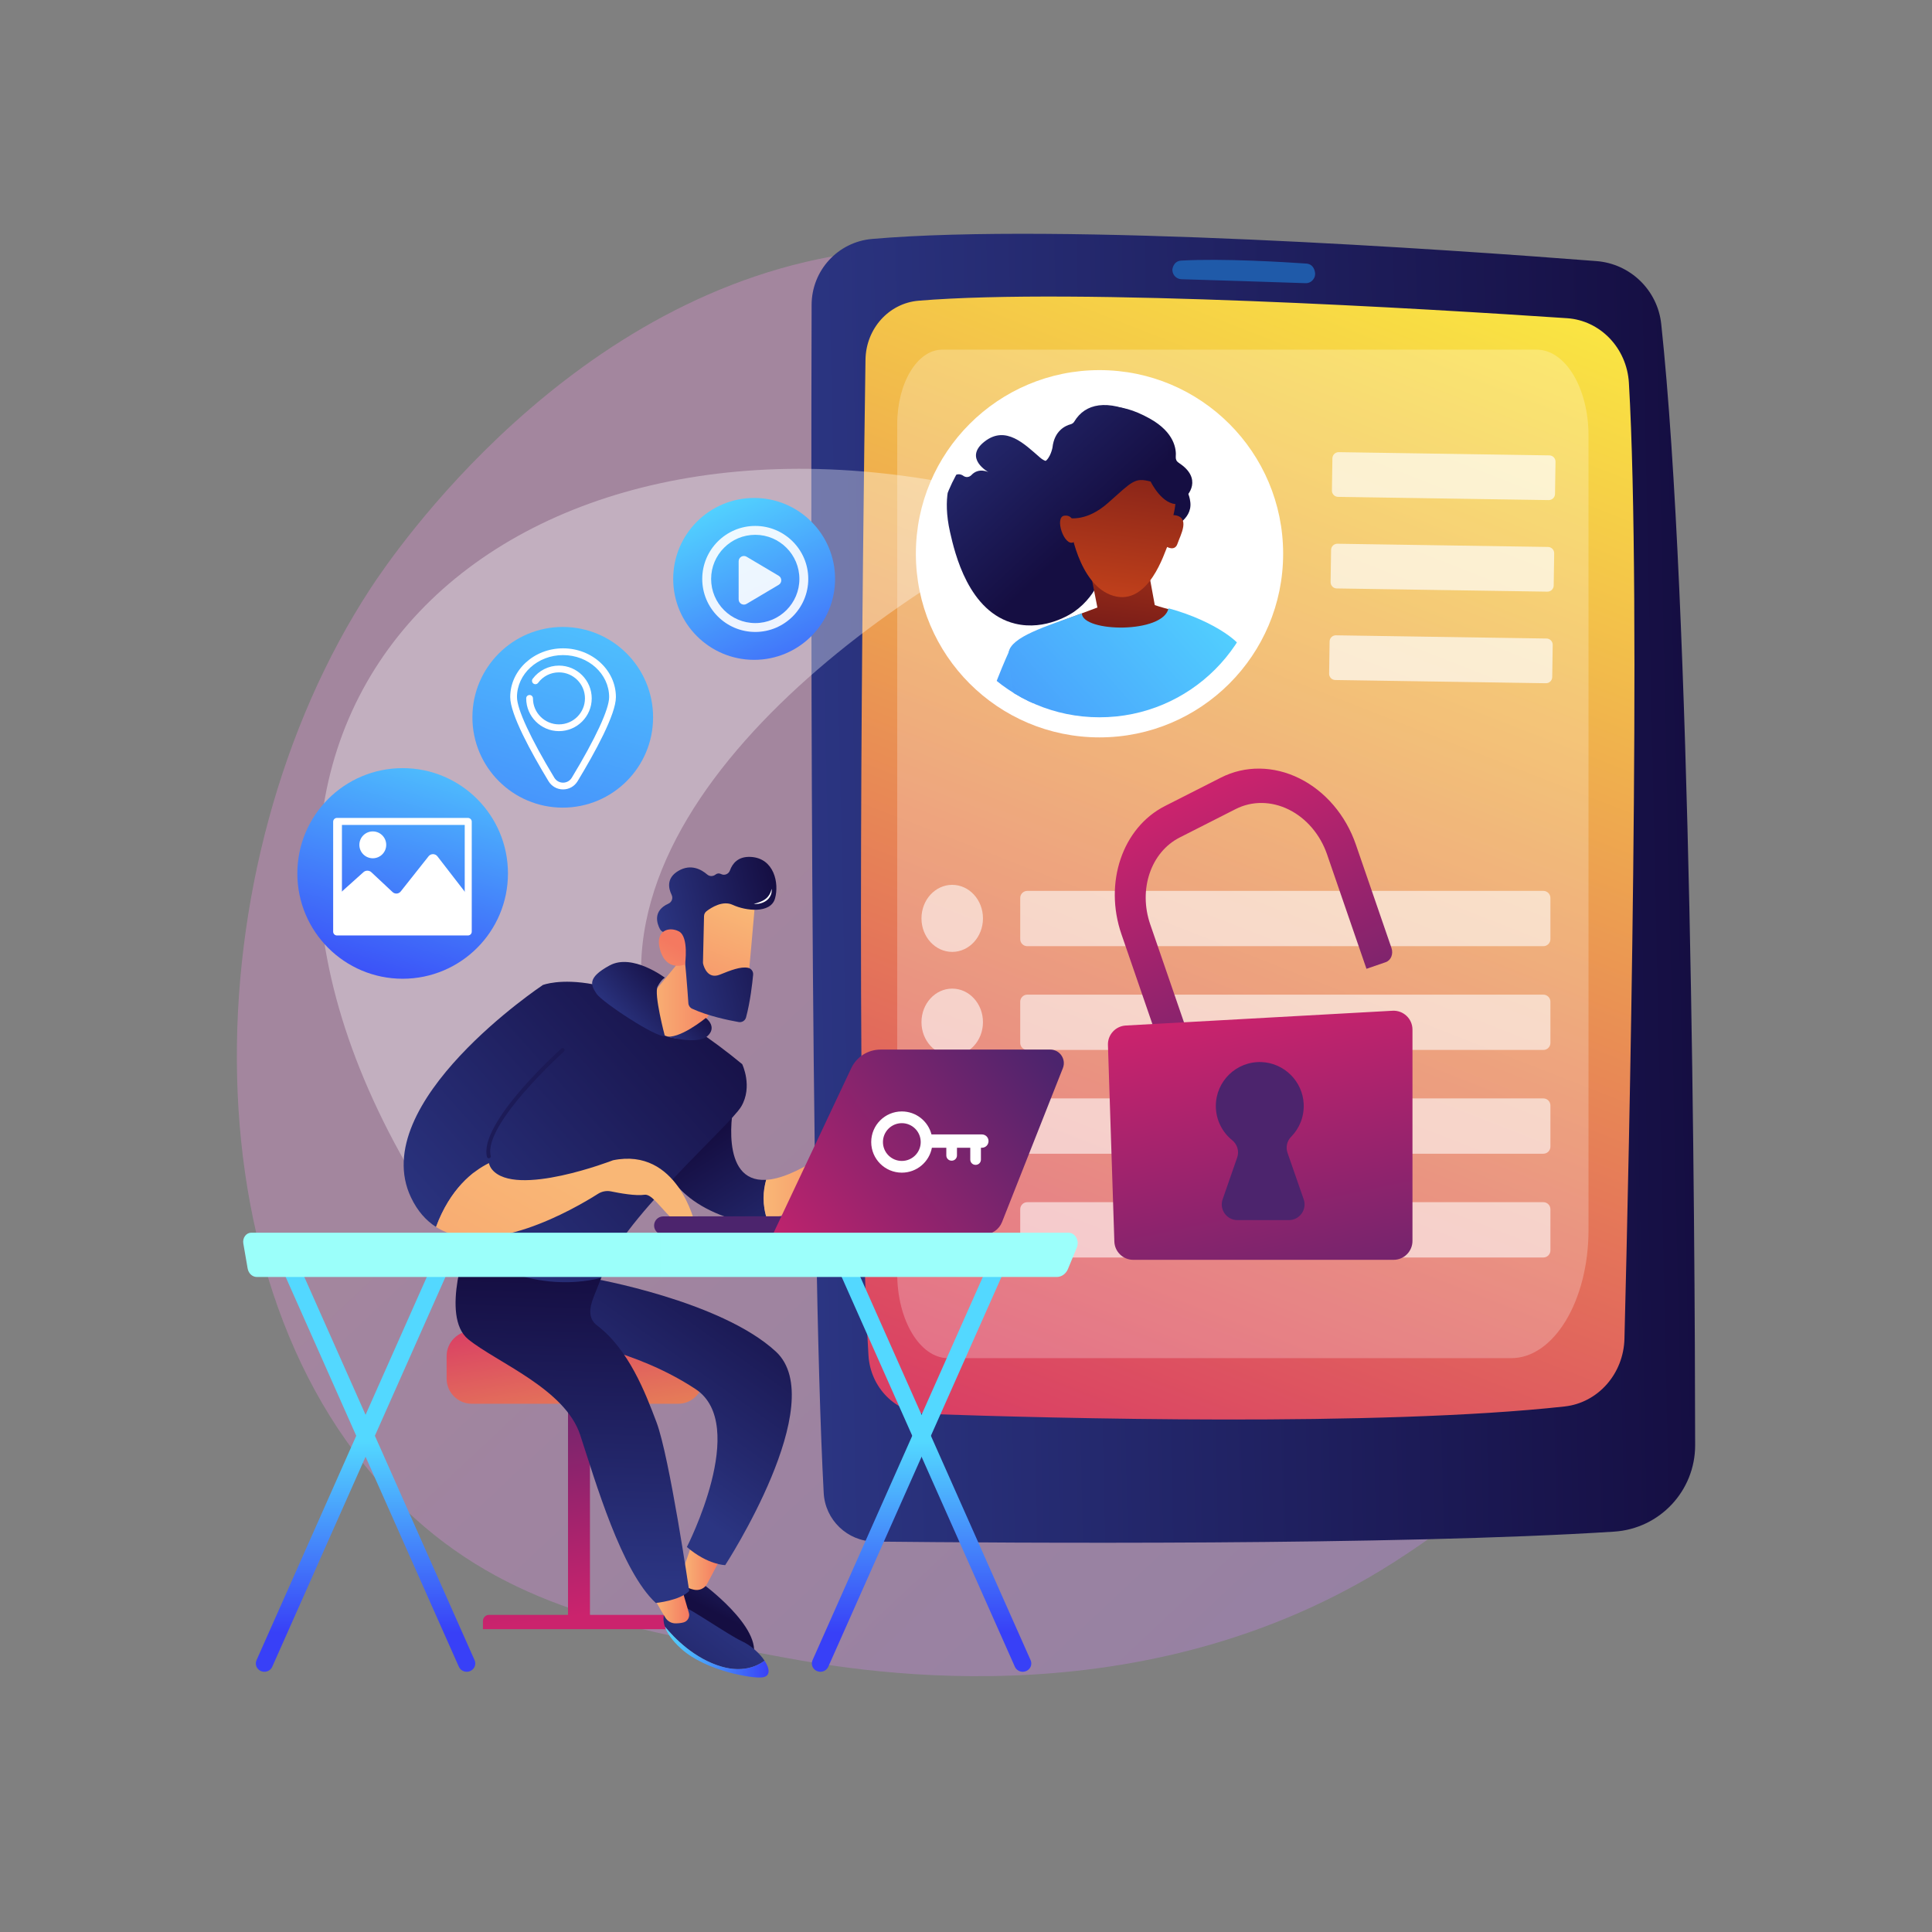 <?xml version="1.0" encoding="utf-8"?>
<!-- Generator: Adobe Illustrator 27.5.0, SVG Export Plug-In . SVG Version: 6.00 Build 0)  -->
<svg version="1.1" xmlns="http://www.w3.org/2000/svg" xmlns:xlink="http://www.w3.org/1999/xlink" x="0px" y="0px"
	 viewBox="0 0 3710 3710" style="enable-background:new 0 0 3710 3710;" xml:space="preserve">
<rect x="0" y="0" width="3710" height="3710" fill="#808080" stroke="none"/>
<g id="Illustration">
	<g>
		<linearGradient id="SVGID_1_" gradientUnits="userSpaceOnUse" x1="3469.696" y1="3666.411" x2="1521.939" y2="1592.993">
			<stop  offset="0" style="stop-color:#B37CFF"/>
			<stop  offset="1" style="stop-color:#F895E7"/>
		</linearGradient>
		<path style="opacity:0.3;fill:url(#SVGID_1_);" d="M2884.884,2834.564c-71.903,74.115-136.24,117.683-185.498,150.573
			c-480.406,320.771-1029.563,228.318-1199.348,196.717c-273.928-50.984-505.162-86.951-703.832-266.441
			c-451.44-407.858-429.483-1258.68-84.528-1785.728c40.901-62.493,385.334-573.049,935.68-644.991
			c13.461-1.759,23.504-2.762,32.301-3.693c85.137-9.014,612.715-56.589,1042.902,303.822
			c61.58,51.591,160.678,144.648,252.575,286.575C3311.151,1590.348,3312.216,2394.087,2884.884,2834.564z"/>
		<g>
			<g>
				<g>
					
						<linearGradient id="SVGID_00000079456474541764037280000013697584717915210400_" gradientUnits="userSpaceOnUse" x1="1485.569" y1="1779.826" x2="3176.202" y2="1779.826" gradientTransform="matrix(1 -0.022 0.022 1 28.223 -27.654)">
						<stop  offset="0" style="stop-color:#2B3582"/>
						<stop  offset="1" style="stop-color:#150E42"/>
					</linearGradient>
					<path style="fill:url(#SVGID_00000079456474541764037280000013697584717915210400_);" d="M1674.525,458.849
						c-65.55,5.701-115.807,60.598-115.993,126.395c-1.141,402.377-3.024,1790.282,23.203,2281.522
						c2.778,52.043,45.445,92.926,97.558,93.487c257.756,2.775,999.182,7.873,1420.093-19.05
						c87.669-5.608,155.89-78.218,155.784-166.066c-0.511-422.309-7.259-1609.986-65.108-2152.86
						c-6.931-65.045-59.218-115.815-124.433-120.897C2784.506,479.478,2037.982,427.24,1674.525,458.849z"/>
					
						<linearGradient id="SVGID_00000025424227850096668250000018375505988177208998_" gradientUnits="userSpaceOnUse" x1="2906.698" y1="315.089" x2="1929.809" y2="2807.843">
						<stop  offset="0" style="stop-color:#FDF53F"/>
						<stop  offset="1" style="stop-color:#D93C65"/>
					</linearGradient>
					<path style="fill:url(#SVGID_00000025424227850096668250000018375505988177208998_);" d="M1661.998,690.695
						c-5.062,344.198-19.474,1489.201,5.685,1911.801c3.677,61.769,51.658,110.535,110.903,112.599
						c243.929,8.501,869.446,24.951,1225.876-14.268c64.181-7.062,113.234-62.693,114.944-130.055
						c8.916-351.253,32.999-1417.691,8.547-1835.565c-3.901-66.663-54.831-119.855-118.673-124.156
						c-264.118-17.797-942.34-58.839-1245.436-33.598C1706.946,582.19,1662.874,631.106,1661.998,690.695z"/>
					<path style="fill:#1F5AA9;" d="M2251.36,518.695c0.209,9.509,7.792,17.189,17.299,17.478
						c46.936,1.426,179.157,5.474,238.255,7.603c11.652,0.42,20.556-10.242,18.098-21.639c-0.202-0.359-1.716-14.973-16.641-16.01
						c-39.977-2.78-160.585-10.274-240.286-5.676C2251.719,501.395,2250.829,520.007,2251.36,518.695z"/>
				</g>
			</g>
			<path style="opacity:0.24;fill:#FFFFFF;" d="M2901.894,2608.083H1820.727c-54.021,0-97.813-72.657-97.813-162.284V814.592
				c0-79.058,38.628-143.147,86.279-143.147h1141.839c54.885,0,99.378,73.82,99.378,164.881v1525.351
				C3050.41,2497.764,2983.917,2608.083,2901.894,2608.083z"/>
			<g style="opacity:0.67;">
				<path style="fill:#FFFFFF;" d="M2973.933,960.31l-404.484-6.175c-6.582-0.101-11.885-5.568-11.785-12.15l0.945-61.914
					c0.1-6.582,5.568-11.885,12.15-11.785l404.484,6.175c6.582,0.101,11.885,5.568,11.785,12.15l-0.945,61.914
					C2985.982,955.108,2980.515,960.411,2973.933,960.31z"/>
				<path style="fill:#FFFFFF;" d="M2971.404,1136.156l-404.484-6.175c-6.582-0.1-11.885-5.568-11.785-12.15l0.945-61.914
					c0.101-6.582,5.568-11.885,12.15-11.785l404.484,6.175c6.582,0.1,11.885,5.568,11.785,12.15l-0.945,61.914
					C2983.453,1130.953,2977.986,1136.256,2971.404,1136.156z"/>
				<path style="fill:#FFFFFF;" d="M2968.564,1312.001l-404.484-6.175c-6.582-0.101-11.885-5.568-11.785-12.15l0.945-61.914
					c0.101-6.582,5.568-11.885,12.15-11.785l404.484,6.175c6.582,0.1,11.885,5.568,11.785,12.15l-0.945,61.914
					C2980.613,1306.799,2975.146,1312.102,2968.564,1312.001z"/>
			</g>
			<g style="opacity:0.58;">
				<g>
					<path style="fill:#FFFFFF;" d="M2963.724,1816.953h-991.067c-7.438,0-13.525-6.086-13.525-13.525v-79.138
						c0-7.439,6.086-13.525,13.525-13.525h991.067c7.438,0,13.524,6.086,13.524,13.525v79.138
						C2977.249,1810.867,2971.163,1816.953,2963.724,1816.953z"/>
					<ellipse style="fill:#FFFFFF;" cx="1828.538" cy="1763.536" rx="59.043" ry="64.376"/>
				</g>
				<g>
					<path style="fill:#FFFFFF;" d="M2963.724,2016.212h-991.067c-7.438,0-13.525-6.086-13.525-13.524v-79.138
						c0-7.439,6.086-13.525,13.525-13.525h991.067c7.438,0,13.524,6.086,13.524,13.525v79.138
						C2977.249,2010.126,2971.163,2016.212,2963.724,2016.212z"/>
					<ellipse style="fill:#FFFFFF;" cx="1828.538" cy="1962.795" rx="59.043" ry="64.376"/>
				</g>
				<g>
					<path style="fill:#FFFFFF;" d="M2963.724,2215.47h-991.067c-7.438,0-13.525-6.086-13.525-13.525v-79.138
						c0-7.438,6.086-13.524,13.525-13.524h991.067c7.438,0,13.524,6.086,13.524,13.524v79.138
						C2977.249,2209.385,2971.163,2215.47,2963.724,2215.47z"/>
					<ellipse style="fill:#FFFFFF;" cx="1828.538" cy="2162.054" rx="59.043" ry="64.376"/>
				</g>
				<g>
					<path style="fill:#FFFFFF;" d="M2963.724,2414.729h-991.067c-7.438,0-13.525-6.086-13.525-13.524v-79.138
						c0-7.438,6.086-13.525,13.525-13.525h991.067c7.438,0,13.524,6.086,13.524,13.525v79.138
						C2977.249,2408.643,2971.163,2414.729,2963.724,2414.729z"/>
					<ellipse style="fill:#FFFFFF;" cx="1828.538" cy="2361.313" rx="59.043" ry="64.376"/>
				</g>
			</g>
		</g>
		<g>
			
				<linearGradient id="SVGID_00000142874231218511252520000017738796731988209296_" gradientUnits="userSpaceOnUse" x1="2615.753" y1="1814.667" x2="2678.759" y2="2478.329" gradientTransform="matrix(0.946 -0.326 0.372 1.082 -862.817 413.52)">
				<stop  offset="0" style="stop-color:#CB236D"/>
				<stop  offset="1" style="stop-color:#4C246D"/>
			</linearGradient>
			<path style="fill:url(#SVGID_00000142874231218511252520000017738796731988209296_);" d="M2295.519,2026.885l-55.246,19.027
				l-86.739-251.844c-34.068-98.916,1.874-204.803,83.604-246.302l107.549-54.606c46.289-23.503,101.208-22.921,150.667,1.602
				c49.458,24.524,88.891,70.722,108.188,126.751l68.488,198.854c3.996,11.603-0.987,23.842-11.13,27.336l-36.88,12.702
				l-75.724-219.863c-13.071-37.951-39.781-69.244-73.282-85.856c-33.502-16.612-70.705-17.007-102.055-1.085l-107.55,54.606
				c-55.428,28.143-79.734,99.748-56.63,166.831L2295.519,2026.885z"/>
			
				<linearGradient id="SVGID_00000061444693031455712510000011870614012568911533_" gradientUnits="userSpaceOnUse" x1="2374.089" y1="1931.285" x2="2536.938" y2="2710.129">
				<stop  offset="0" style="stop-color:#CB236D"/>
				<stop  offset="1" style="stop-color:#4C246D"/>
			</linearGradient>
			<path style="fill:url(#SVGID_00000061444693031455712510000011870614012568911533_);" d="M2161.839,1969.297l512.202-28.377
				c20.803-1.153,38.304,15.406,38.304,36.241v405.772c0,20.046-16.25,36.296-36.297,36.296h-499.895
				c-19.586,0-35.639-15.538-36.277-35.113l-12.306-377.395C2126.927,1987.007,2142.146,1970.388,2161.839,1969.297z"/>
			
				<linearGradient id="SVGID_00000044880843782077130840000011960480567628296381_" gradientUnits="userSpaceOnUse" x1="2684.216" y1="1863.107" x2="2507.795" y2="2094.116">
				<stop  offset="0" style="stop-color:#CB236D"/>
				<stop  offset="1" style="stop-color:#4C246D"/>
			</linearGradient>
			<path style="fill:url(#SVGID_00000044880843782077130840000011960480567628296381_);" d="M2503.45,2302.989l-31.001-89.128
				c-3.728-10.716-1.188-22.697,6.781-30.772c15.887-16.098,25.354-38.544,24.233-63.198c-1.978-43.477-37.494-78.727-80.984-80.398
				c-48.128-1.849-87.727,36.619-87.727,84.336c0,26.472,12.193,50.087,31.265,65.557c9.892,8.023,13.958,21.21,9.774,33.24
				l-27.952,80.363c-6.798,19.544,7.713,39.956,28.406,39.956h98.8C2495.737,2342.945,2510.248,2322.533,2503.45,2302.989z"/>
		</g>
		<path style="opacity:0.34;fill:#FFFFFF;" d="M1913.092,947.474C971.747,717.863,278.52,1354.062,779.28,2234.271h618.42
			c-431.145-451.35,61.641-926.359,489.881-1170.911L1913.092,947.474z"/>
		<g>
			
				<linearGradient id="SVGID_00000067229790866291476610000000497807140152964738_" gradientUnits="userSpaceOnUse" x1="1372.484" y1="947.903" x2="1589.898" y2="1418.306">
				<stop  offset="0" style="stop-color:#53D8FF"/>
				<stop  offset="1" style="stop-color:#3840F7"/>
			</linearGradient>
			
				<circle style="fill:url(#SVGID_00000067229790866291476610000000497807140152964738_);" cx="1448.166" cy="1111.651" r="155.43"/>
			<g style="opacity:0.9;">
				<path style="fill:#FFFFFF;" d="M1450.307,1213.542c-56.136,0-101.806-45.67-101.806-101.806
					c0-56.136,45.67-101.805,101.806-101.805s101.806,45.67,101.806,101.805C1552.113,1167.872,1506.443,1213.542,1450.307,1213.542
					z M1450.307,1026.991c-46.729,0-84.745,38.016-84.745,84.745s38.017,84.745,84.745,84.745c46.729,0,84.745-38.016,84.745-84.745
					S1497.036,1026.991,1450.307,1026.991z"/>
				<path style="fill-rule:evenodd;clip-rule:evenodd;fill:#FFFFFF;" d="M1418.415,1150.942v-73.191
					c0-7.821,8.513-12.668,15.238-8.677l61.673,36.595c6.588,3.909,6.588,13.445,0,17.354l-61.673,36.595
					C1426.928,1163.61,1418.415,1158.763,1418.415,1150.942z"/>
			</g>
		</g>
		<g>
			<g>
				
					<linearGradient id="SVGID_00000119796091120335632560000016622465484853251218_" gradientUnits="userSpaceOnUse" x1="860.125" y1="1373.043" x2="698.442" y2="1938.934">
					<stop  offset="0" style="stop-color:#53D8FF"/>
					<stop  offset="1" style="stop-color:#3840F7"/>
				</linearGradient>
				
					<circle style="fill:url(#SVGID_00000119796091120335632560000016622465484853251218_);" cx="773.209" cy="1677.248" r="202.22"/>
			</g>
			<g>
				<g>
					<path style="fill:#FFFFFF;" d="M905.888,1789.075c0,4.021-3.26,7.281-7.281,7.281H647.051c-4.021,0-7.281-3.26-7.281-7.281
						v-211.133c0-4.021,3.26-7.281,7.281-7.281h251.556c4.021,0,7.281,3.26,7.281,7.281V1789.075z M656.613,1776.144h235.8v-192.009
						h-235.8V1776.144z"/>
				</g>
				<g>
					<path style="fill:#FFFFFF;" d="M839.933,1644.336c-1.997-2.591-5.163-4.117-8.434-4.138c-3.271-0.021-6.412,1.466-8.443,4.03
						l-53.584,67.658c-1.844,2.329-4.589,3.779-7.551,4c-2.962,0.221-5.886-0.807-8.056-2.836l-40.857-38.219
						c-4.038-3.777-10.853-3.827-14.95-0.114l-51.552,46.216v65.318h252.643v-65.318L839.933,1644.336z"/>
				</g>
				<g>
					<circle style="fill:#FFFFFF;" cx="715.873" cy="1622.339" r="25.786"/>
				</g>
			</g>
		</g>
		<g>
			
				<linearGradient id="SVGID_00000172415333496667258480000011327049514632264838_" gradientUnits="userSpaceOnUse" x1="1195.274" y1="989.772" x2="819.831" y2="2259.28">
				<stop  offset="0" style="stop-color:#53D8FF"/>
				<stop  offset="1" style="stop-color:#3840F7"/>
			</linearGradient>
			
				<circle style="fill:url(#SVGID_00000172415333496667258480000011327049514632264838_);" cx="1080.635" cy="1377.41" r="173.478"/>
			<g>
				<path style="fill:#FFFFFF;" d="M1081.237,1515.893L1081.237,1515.893c-11.502,0-21.925-5.875-27.881-15.716
					c-33.574-55.467-73.597-128.523-73.597-161.562c0-51.631,45.523-93.634,101.478-93.634s101.478,42.003,101.478,93.634
					c0,33.042-40.022,106.096-73.596,161.563C1103.161,1510.018,1092.737,1515.893,1081.237,1515.893z M1081.237,1257.966
					c-48.794,0-88.491,36.18-88.491,80.648c0,23.101,26.141,79.537,71.72,154.838c3.583,5.919,9.852,9.453,16.77,9.453
					c6.918,0,13.188-3.534,16.772-9.454c45.579-75.298,71.72-131.734,71.72-154.837
					C1169.728,1294.146,1130.031,1257.966,1081.237,1257.966z"/>
				<path style="fill:#FFFFFF;" d="M1073.375,1403.991c-34.693,0-62.918-28.223-62.918-62.916c0-3.587,2.907-6.493,6.494-6.493
					c3.586,0,6.493,2.906,6.493,6.493c0,27.532,22.398,49.931,49.931,49.931c27.532,0,49.931-22.398,49.931-49.931
					c0-27.532-22.398-49.932-49.931-49.932c-15.921,0-30.519,7.33-40.052,20.11c-2.142,2.876-6.212,3.468-9.087,1.323
					c-2.875-2.145-3.467-6.213-1.322-9.088c11.831-15.863,30.695-25.332,50.461-25.332c34.693,0,62.917,28.225,62.917,62.917
					C1136.292,1375.768,1108.068,1403.991,1073.375,1403.991z"/>
			</g>
		</g>
		<g>
			<g>
				<g>
					
						<linearGradient id="SVGID_00000030466798054794763710000014791881523440450236_" gradientUnits="userSpaceOnUse" x1="12530.939" y1="3098.761" x2="12621.955" y2="2526.242" gradientTransform="matrix(-1 0 0 1 13675.626 0)">
						<stop  offset="0" style="stop-color:#CB236D"/>
						<stop  offset="1" style="stop-color:#4C246D"/>
					</linearGradient>
					
						<rect x="1090.76" y="2664.282" style="fill:url(#SVGID_00000030466798054794763710000014791881523440450236_);" width="42.11" height="455.399"/>
					
						<linearGradient id="SVGID_00000159447419564565656870000007162485432957426332_" gradientUnits="userSpaceOnUse" x1="12566.483" y1="3102.895" x2="12660.065" y2="2514.234" gradientTransform="matrix(-1 0 0 1 13675.626 0)">
						<stop  offset="0" style="stop-color:#CB236D"/>
						<stop  offset="1" style="stop-color:#4C246D"/>
					</linearGradient>
					<path style="fill:url(#SVGID_00000159447419564565656870000007162485432957426332_);" d="M927.402,3128.46h368.826v-16.65
						c0-5.943-4.818-10.761-10.761-10.761H939.001c-6.406,0-11.598,5.193-11.598,11.598V3128.46z"/>
					
						<linearGradient id="SVGID_00000014621640717111471970000003250704695627476127_" gradientUnits="userSpaceOnUse" x1="12492.929" y1="3120.316" x2="12589.657" y2="2511.865" gradientTransform="matrix(-1 0 0 1 13675.626 0)">
						<stop  offset="0" style="stop-color:#FDF53F"/>
						<stop  offset="1" style="stop-color:#D93C65"/>
					</linearGradient>
					<path style="fill:url(#SVGID_00000014621640717111471970000003250704695627476127_);" d="M857.655,2647.484
						c0,26.47,21.657,48.128,48.127,48.128h396.575c26.47,0,48.128-21.658,48.128-48.128v-43.517
						c0-26.47-21.658-48.128-48.128-48.128H905.782c-26.47,0-48.127,21.658-48.127,48.128V2647.484z"/>
				</g>
				
					<linearGradient id="SVGID_00000171680238159385173920000009627325335421857934_" gradientUnits="userSpaceOnUse" x1="1448.855" y1="2951.641" x2="1374.518" y2="3097.837">
					<stop  offset="0" style="stop-color:#2B3582"/>
					<stop  offset="1" style="stop-color:#150E42"/>
				</linearGradient>
				<path style="fill:url(#SVGID_00000171680238159385173920000009627325335421857934_);" d="M1346.362,3039.003
					c0,0,120.248,86.675,99.369,144.905c0,0-131.567-56.766-147.463-101.481c-15.895-44.715,2.689-64.465,2.689-64.465
					L1346.362,3039.003z"/>
				
					<linearGradient id="SVGID_00000173144089350674433850000001144286721511129731_" gradientUnits="userSpaceOnUse" x1="1307.498" y1="3009.821" x2="1381.55" y2="3009.821">
					<stop  offset="0" style="stop-color:#F9B776"/>
					<stop  offset="1" style="stop-color:#F47960"/>
				</linearGradient>
				<path style="fill:url(#SVGID_00000173144089350674433850000001144286721511129731_);" d="M1328.292,2966.363l-19.661,56.842
					c-2.968,8.578,0,18.346,7.673,23.194c3.842,2.428,9.094,4.673,16.271,6.3c10.129,2.296,20.586-2.382,25.456-11.555l23.52-44.29
					L1328.292,2966.363z"/>
				
					<linearGradient id="SVGID_00000165236992041010112420000004015855501355484554_" gradientUnits="userSpaceOnUse" x1="1205.021" y1="2813.881" x2="1519.713" y2="2372.816">
					<stop  offset="0" style="stop-color:#2B3582"/>
					<stop  offset="0.231" style="stop-color:#252A70"/>
					<stop  offset="0.729" style="stop-color:#19164F"/>
					<stop  offset="1" style="stop-color:#150E42"/>
				</linearGradient>
				<path style="fill:url(#SVGID_00000165236992041010112420000004015855501355484554_);" d="M1136.947,2454.735
					c0,0,246.985,42.805,352.932,140.677c105.948,97.872-97.245,410.071-97.245,410.071s-33.292-0.205-73.635-34.785
					c0,0,120.478-234.801,16.648-303.274c-116.73-76.981-251.255-94.318-251.255-94.318l50.166-110.825L1136.947,2454.735z"/>
				
					<linearGradient id="SVGID_00000042004484936481227550000015337078271692185490_" gradientUnits="userSpaceOnUse" x1="1405.714" y1="3099.455" x2="1148.012" y2="3436.449">
					<stop  offset="0" style="stop-color:#2B3582"/>
					<stop  offset="1" style="stop-color:#150E42"/>
				</linearGradient>
				<path style="fill:url(#SVGID_00000042004484936481227550000015337078271692185490_);" d="M1424.837,3151.702
					c-26.449-12.244-101.325-64.65-113.947-66.964c-12.622-2.312-34.514,12.521-34.514,12.521s-5.324,9.577,0.371,26.281
					c17.575,21.266,56.597,61.803,109.056,76.91c38.589,11.112,65.579,0.754,82.39-11.369
					C1458.944,3174.996,1442.451,3159.857,1424.837,3151.702z"/>
				
					<linearGradient id="SVGID_00000163751852205362603390000002467960505752443566_" gradientUnits="userSpaceOnUse" x1="1276.747" y1="3172.441" x2="1475.872" y2="3172.441">
					<stop  offset="0" style="stop-color:#53D8FF"/>
					<stop  offset="1" style="stop-color:#3840F7"/>
				</linearGradient>
				<path style="fill:url(#SVGID_00000163751852205362603390000002467960505752443566_);" d="M1385.803,3200.45
					c-52.459-15.106-91.481-55.644-109.056-76.91c3.849,11.288,12.724,25.826,31.69,42.874
					c47.034,42.273,136.865,57.512,155.991,54.575c15.327-2.354,13.882-16.501,3.766-31.908
					C1451.383,3201.204,1424.392,3211.562,1385.803,3200.45z"/>
				
					<linearGradient id="SVGID_00000127024730485333279500000007726149294202533538_" gradientUnits="userSpaceOnUse" x1="1253.948" y1="3078.16" x2="1323.449" y2="3078.16">
					<stop  offset="0" style="stop-color:#F9B776"/>
					<stop  offset="1" style="stop-color:#F47960"/>
				</linearGradient>
				<path style="fill:url(#SVGID_00000127024730485333279500000007726149294202533538_);" d="M1253.948,3060.264
					c0.297,7.288,15.191,32.277,23.894,46.298c4.136,6.663,11.384,10.733,19.226,10.755c4.974,0.012,10.693-0.42,15.885-1.911
					c7.795-2.238,12.172-10.542,9.893-18.325l-17.009-58.079L1253.948,3060.264z"/>
				
					<linearGradient id="SVGID_00000154388147672165782300000017287746427976532113_" gradientUnits="userSpaceOnUse" x1="1091.594" y1="3033.668" x2="1108.939" y2="2443.929">
					<stop  offset="0" style="stop-color:#2B3582"/>
					<stop  offset="1" style="stop-color:#150E42"/>
				</linearGradient>
				<path style="fill:url(#SVGID_00000154388147672165782300000017287746427976532113_);" d="M899.2,2380.597
					c0,0-54.851,146.668,0,191.271c54.852,44.602,185.703,94.819,214.934,183.657c29.231,88.838,78.836,261.49,145.218,322.635
					c0,0,46.642-4.519,64.097-23.103c0,0-37.808-257.744-62.743-323.878c-21.594-57.271-53.41-139.938-114.381-186.143
					c-17.453-13.226-14.413-34.177-6.32-54.525l14.736-37.056L899.2,2380.597z"/>
				
					<linearGradient id="SVGID_00000060009689370541971370000017321243698499168925_" gradientUnits="userSpaceOnUse" x1="1521.538" y1="2460.126" x2="1350.563" y2="2192.513">
					<stop  offset="0" style="stop-color:#2B3582"/>
					<stop  offset="1" style="stop-color:#150E42"/>
				</linearGradient>
				<path style="fill:url(#SVGID_00000060009689370541971370000017321243698499168925_);" d="M1471.269,2265.643
					c-91.97,5.545-63.312-141.386-61.655-147.23l-139.587,98.594c0,0,7.391,78.575,123.445,119.792
					c29.362,10.427,56.198,10.888,79.924,5.789C1463.278,2313.083,1465.335,2286.607,1471.269,2265.643z"/>
				
					<linearGradient id="SVGID_00000038411834388392297130000015885982269518305672_" gradientUnits="userSpaceOnUse" x1="1466.313" y1="2276.706" x2="1708.755" y2="2276.706">
					<stop  offset="0" style="stop-color:#F9B776"/>
					<stop  offset="1" style="stop-color:#F47960"/>
				</linearGradient>
				<path style="fill:url(#SVGID_00000038411834388392297130000015885982269518305672_);" d="M1649.101,2221.42
					c-34.272-23.839-73.098,0-73.098,0c-45.824,29.969-79.727,42.716-104.735,44.223c-5.933,20.964-7.99,47.439,2.127,76.945
					c51.336-11.035,88.063-48.187,104.021-67.251c5.746-6.863,15.92-8.056,22.945-2.51c7.136,5.633,14.066,13.35,12.81,21.472
					c-2.478,16.015,16.106,21.106,17.507,15.299c1.401-5.81-6.357-40.242-6.357-40.242s37.169,37.377,51.678,51.739
					c14.509,14.363,32.755,0,32.755,0S1683.373,2245.26,1649.101,2221.42z"/>
				
					<linearGradient id="SVGID_00000114038306378049446680000009467222678624373394_" gradientUnits="userSpaceOnUse" x1="827.28" y1="2415.224" x2="1408.45" y2="1895.23">
					<stop  offset="0" style="stop-color:#2B3582"/>
					<stop  offset="1" style="stop-color:#150E42"/>
				</linearGradient>
				<path style="fill:url(#SVGID_00000114038306378049446680000009467222678624373394_);" d="M1042.426,1891.502
					c0,0,133.8-53.572,382.807,152.004c0,0,20.799,43.052-1.891,81.372c-22.69,38.32-238.886,225.034-268.6,328.578
					c0,0-128.801,41.852-262.002-57.391C892.739,2396.065,904.494,2107.888,1042.426,1891.502z"/>
				
					<linearGradient id="SVGID_00000084529938413638831590000000703418356791084984_" gradientUnits="userSpaceOnUse" x1="1234.988" y1="1910.524" x2="1395.845" y2="1910.524">
					<stop  offset="0" style="stop-color:#F9B776"/>
					<stop  offset="1" style="stop-color:#F47960"/>
				</linearGradient>
				<path style="fill:url(#SVGID_00000084529938413638831590000000703418356791084984_);" d="M1320.325,1826.926l-79.257,96.616
					c-6.54,7.928-7.98,18.957-3.457,28.184c9.142,18.65,30.835,45.799,78.944,42.045c14.311-1.117,26.985-9.753,33.235-22.674
					l46.056-95.206L1320.325,1826.926z"/>
				
					<linearGradient id="SVGID_00000023968920572684944240000011010894573160487559_" gradientUnits="userSpaceOnUse" x1="729.794" y1="2306.269" x2="1310.965" y2="1786.273">
					<stop  offset="0" style="stop-color:#2B3582"/>
					<stop  offset="1" style="stop-color:#150E42"/>
				</linearGradient>
				<path style="fill:url(#SVGID_00000023968920572684944240000011010894573160487559_);" d="M938.836,2233.483
					c-15.533-63.259,141.799-204.288,141.799-204.288l-38.209-137.693c0,0-339.731,226.162-253.154,408.035
					c12.411,26.072,28.894,44.336,48.007,56.548C864.635,2282.449,908.23,2248.679,938.836,2233.483z"/>
				
					<linearGradient id="SVGID_00000093875401629527252260000010153611830525695155_" gradientUnits="userSpaceOnUse" x1="729.052" y1="1941.695" x2="1124.51" y2="2190.768">
					<stop  offset="0" style="stop-color:#2B3582"/>
					<stop  offset="1" style="stop-color:#150E42"/>
				</linearGradient>
				<path style="fill:url(#SVGID_00000093875401629527252260000010153611830525695155_);" d="M938.725,2224.273
					c-1.67,0-3.189-1.133-3.606-2.831c-15.884-64.677,136.439-202.118,142.929-207.94c1.525-1.364,3.872-1.244,5.251,0.286
					c1.37,1.529,1.239,3.881-0.286,5.251c-1.558,1.394-155.502,140.253-140.674,200.632c0.489,1.994-0.731,4.008-2.725,4.496
					C939.32,2224.239,939.019,2224.273,938.725,2224.273z"/>
				
					<linearGradient id="SVGID_00000105386307235386910980000013179374341903932853_" gradientUnits="userSpaceOnUse" x1="1125.295" y1="2279.624" x2="509.45" y2="3349.783">
					<stop  offset="0" style="stop-color:#F9B776"/>
					<stop  offset="1" style="stop-color:#F47960"/>
				</linearGradient>
				<path style="fill:url(#SVGID_00000105386307235386910980000013179374341903932853_);" d="M1177.135,2228.039
					c0,0-186.536,72.422-232.068,17.947c-3.088-3.695-5.1-7.901-6.231-12.503c-30.606,15.196-74.201,48.966-101.557,122.602
					c98.107,62.691,265.8-34.875,311.143-63.638c7.459-4.731,16.407-6.391,25.057-4.597c17.489,3.626,47.7,8.959,63.994,6.449
					c23.838-3.672,58.075,80.411,96.71,54.476C1334.183,2348.775,1301.1,2202.619,1177.135,2228.039z"/>
				<g>
					
						<linearGradient id="SVGID_00000031899914202056585290000014036159309545515455_" gradientUnits="userSpaceOnUse" x1="1747.647" y1="365.523" x2="1546.556" y2="631.549" gradientTransform="matrix(0.968 -0.25 0.25 0.968 -371.253 1820.198)">
						<stop  offset="0" style="stop-color:#F9B776"/>
						<stop  offset="1" style="stop-color:#F47960"/>
					</linearGradient>
					<path style="fill:url(#SVGID_00000031899914202056585290000014036159309545515455_);" d="M1450.254,1726.406
						c0.663,2.567-15.439,177.116-15.439,177.116l-99.469-11.312l-9.317-167.703
						C1326.029,1724.506,1439.161,1683.431,1450.254,1726.406z"/>
					
						<linearGradient id="SVGID_00000129201535021895584630000006272895886664410280_" gradientUnits="userSpaceOnUse" x1="1594.069" y1="429.695" x2="1834.272" y2="429.695" gradientTransform="matrix(0.968 -0.25 0.25 0.968 -371.253 1820.198)">
						<stop  offset="0" style="stop-color:#2B3582"/>
						<stop  offset="1" style="stop-color:#150E42"/>
					</linearGradient>
					<path style="fill:url(#SVGID_00000129201535021895584630000006272895886664410280_);" d="M1351.936,1759.262l-2.009,88.666
						c-0.026,1.137,0.097,2.244,0.38,3.346c1.731,6.743,9.386,29.505,32.196,20.252c20.698-8.395,39.713-15.749,53.696-13.096
						c6.278,1.191,10.619,6.942,10.03,13.305c-1.467,15.858-5.434,51.533-13.609,82.001c-1.659,6.182-7.811,10.009-14.115,8.898
						c-18.997-3.346-58.865-11.524-89.397-25.618c-4.137-1.909-6.912-5.876-7.217-10.422c-1.491-22.164-6.271-89.513-10.506-108.075
						c-3.974-17.421-26.79-25.616-36.616-28.373c-3.222-0.904-5.905-3.069-7.477-6.023c-5.555-10.441-14.335-35.047,16.368-48.895
						c6.426-2.898,9.15-10.468,6.058-16.802c-6.156-12.612-10.344-32.43,13.077-46.171c23.804-13.968,43.968-2.674,55.253,7.065
						c4.563,3.938,11.188,3.887,15.901,0.131c2.684-2.138,6.333-3.144,11.128-0.84c6.461,3.104,14.189-0.343,16.606-7.091
						c4.646-12.965,15.417-27.488,40.389-25.979c44.311,2.674,54.526,50.33,46.152,79.832c-8.373,29.502-56.249,23.87-81.237,12.203
						c-18.999-8.871-40.856,5.012-50.243,12.176C1353.769,1752.021,1352.02,1755.521,1351.936,1759.262z"/>
					
						<linearGradient id="SVGID_00000089573881044297265100000016661059333224703662_" gradientUnits="userSpaceOnUse" x1="1455.62" y1="576.844" x2="1616.113" y2="412.183" gradientTransform="matrix(0.968 -0.25 0.25 0.968 -371.253 1820.198)">
						<stop  offset="0" style="stop-color:#F9B776"/>
						<stop  offset="1" style="stop-color:#F47960"/>
					</linearGradient>
					<path style="fill:url(#SVGID_00000089573881044297265100000016661059333224703662_);" d="M1315.417,1852.052
						c0,0,7.943-53.272-11.773-63.518c-19.715-10.246-46.224-0.894-36.253,34.72
						C1279.794,1867.553,1315.417,1852.052,1315.417,1852.052z"/>
					<path style="fill:#FFFFFF;" d="M1447.392,1735.677c4.094-0.862,8.001-2.105,11.759-3.511c3.731-1.479,7.289-3.261,10.417-5.588
						c3.227-2.22,5.746-5.234,7.818-8.538c2.175-3.313,3.276-7.208,4.484-11.239c0.177,4.123-0.043,8.585-2.016,12.521
						c-1.765,3.964-4.595,7.58-8.166,10.116C1464.563,1734.539,1455.716,1736.613,1447.392,1735.677z"/>
				</g>
				<g>
					
						<linearGradient id="SVGID_00000020362854071475942540000013723304235546395777_" gradientUnits="userSpaceOnUse" x1="7499.316" y1="15153.197" x2="7701.113" y2="14622.151" gradientTransform="matrix(-0.999 -0.049 -0.049 0.999 13717.096 -55.033)">
						<stop  offset="0" style="stop-color:#CB236D"/>
						<stop  offset="1" style="stop-color:#4C246D"/>
					</linearGradient>
					<path style="fill:url(#SVGID_00000020362854071475942540000013723304235546395777_);" d="M1272.7,2370.853
						c0.3,0.015,0.599,0.023,0.9,0.021l391.379-0.427c9.675-0.008,17.51-7.86,17.5-17.536c-0.01-9.678-7.889-17.673-17.538-17.5
						l-391.38,0.427c-9.675,0.008-17.51,7.861-17.5,17.535C1256.072,2362.748,1263.443,2370.396,1272.7,2370.853z"/>
					
						<linearGradient id="SVGID_00000069379110442975933550000003371835394791165076_" gradientUnits="userSpaceOnUse" x1="1451.146" y1="2445.706" x2="2014.052" y2="2020.87">
						<stop  offset="0" style="stop-color:#CB236D"/>
						<stop  offset="1" style="stop-color:#4C246D"/>
					</linearGradient>
					<path style="fill:url(#SVGID_00000069379110442975933550000003371835394791165076_);" d="M2016.812,2015.505h-325.943
						c-24.045,0-45.931,13.877-56.187,35.625l-150.683,319.515h405.061c15.495,0,29.417-9.468,35.113-23.878l116.848-295.664
						C2047.771,2034.019,2035.181,2015.505,2016.812,2015.505z"/>
				</g>
				<g>
					<g>
						
							<linearGradient id="SVGID_00000072975430515616813140000002226080464345000577_" gradientUnits="userSpaceOnUse" x1="11884.13" y1="2768.296" x2="11884.13" y2="3135.35" gradientTransform="matrix(-1 0 0 1 13675.626 0)">
							<stop  offset="0" style="stop-color:#53D8FF"/>
							<stop  offset="1" style="stop-color:#3840F7"/>
						</linearGradient>
						<path style="fill:url(#SVGID_00000072975430515616813140000002226080464345000577_);" d="M1963.97,3210.287
							c2.168,0,4.371-0.419,6.491-1.301c8.344-3.475,12.198-12.841,8.609-20.918l-344.929-776.293
							c-3.587-8.075-13.255-11.804-21.608-8.334c-8.343,3.476-12.198,12.841-8.609,20.918l344.929,776.293
							C1951.53,3206.677,1957.596,3210.287,1963.97,3210.287z"/>
						
							<linearGradient id="SVGID_00000139283863913531907830000009795824807781903295_" gradientUnits="userSpaceOnUse" x1="11927.762" y1="2768.296" x2="11927.762" y2="3135.351" gradientTransform="matrix(-1 0 0 1 13675.626 0)">
							<stop  offset="0" style="stop-color:#53D8FF"/>
							<stop  offset="1" style="stop-color:#3840F7"/>
						</linearGradient>
						<path style="fill:url(#SVGID_00000139283863913531907830000009795824807781903295_);" d="M1575.391,3210.287
							c6.374,0,12.439-3.607,15.116-9.635l344.929-776.293c3.59-8.078-0.265-17.443-8.608-20.918
							c-8.338-3.475-18.016,0.254-21.608,8.334l-344.929,776.293c-3.59,8.077,0.265,17.443,8.609,20.918
							C1571.018,3209.868,1573.223,3210.287,1575.391,3210.287z"/>
						
							<linearGradient id="SVGID_00000152222653315398540370000010219881942666537895_" gradientUnits="userSpaceOnUse" x1="12951.834" y1="2768.296" x2="12951.834" y2="3135.35" gradientTransform="matrix(-1 0 0 1 13675.626 0)">
							<stop  offset="0" style="stop-color:#53D8FF"/>
							<stop  offset="1" style="stop-color:#3840F7"/>
						</linearGradient>
						<path style="fill:url(#SVGID_00000152222653315398540370000010219881942666537895_);" d="M896.265,3210.287
							c2.168,0,4.371-0.419,6.491-1.301c8.343-3.475,12.198-12.841,8.609-20.918l-344.929-776.293
							c-3.589-8.075-13.253-11.804-21.608-8.334c-8.343,3.476-12.198,12.841-8.608,20.918l344.929,776.293
							C883.826,3206.677,889.892,3210.287,896.265,3210.287z"/>
						
							<linearGradient id="SVGID_00000007411142080968780790000003866834917334592653_" gradientUnits="userSpaceOnUse" x1="12995.464" y1="2768.296" x2="12995.464" y2="3135.351" gradientTransform="matrix(-1 0 0 1 13675.626 0)">
							<stop  offset="0" style="stop-color:#53D8FF"/>
							<stop  offset="1" style="stop-color:#3840F7"/>
						</linearGradient>
						<path style="fill:url(#SVGID_00000007411142080968780790000003866834917334592653_);" d="M507.69,3210.287
							c6.374,0,12.439-3.607,15.116-9.635l344.929-776.293c3.59-8.078-0.265-17.443-8.608-20.918
							c-8.338-3.475-18.016,0.254-21.608,8.334l-344.93,776.293c-3.589,8.077,0.266,17.443,8.609,20.918
							C503.316,3209.868,505.522,3210.287,507.69,3210.287z"/>
					</g>
					
						<linearGradient id="SVGID_00000002368365201456079140000009065271639867695283_" gradientUnits="userSpaceOnUse" x1="11606.121" y1="2409.664" x2="13208.677" y2="2409.664" gradientTransform="matrix(-1 0 0 1 13675.626 0)">
						<stop  offset="0" style="stop-color:#9CFFFB"/>
						<stop  offset="1" style="stop-color:#9BFFFA"/>
					</linearGradient>
					<path style="fill:url(#SVGID_00000002368365201456079140000009065271639867695283_);" d="M467.232,2387.808
						c-0.88-5.091,0.318-10.357,3.266-14.357c2.948-4.001,7.337-6.318,11.97-6.318h1569.177c6.092,0,11.764,3.476,15.046,9.222
						c3.282,5.746,3.722,12.968,1.167,19.159l-17.005,41.203c-3.894,9.436-12.331,15.477-21.615,15.477H493.236
						c-8.636,0-16.06-6.856-17.7-16.349L467.232,2387.808z"/>
				</g>
				
					<linearGradient id="SVGID_00000134950492929780892860000011403236990601138360_" gradientUnits="userSpaceOnUse" x1="1176.974" y1="1960.948" x2="1285.93" y2="1863.461">
					<stop  offset="0" style="stop-color:#2B3582"/>
					<stop  offset="1" style="stop-color:#150E42"/>
				</linearGradient>
				<path style="fill:url(#SVGID_00000134950492929780892860000011403236990601138360_);" d="M1276.746,1989.537
					c0,0-21.576-80.875-13.844-95.276c7.731-14.4,13.844-16.783,13.844-16.783s-62.373-47.328-106.07-23.565
					c-43.697,23.763-36.05,37.965-25.126,54.351C1156.474,1924.651,1261.557,1993.795,1276.746,1989.537z"/>
				
					<linearGradient id="SVGID_00000173149171172218511320000018184650490824909500_" gradientUnits="userSpaceOnUse" x1="1288.959" y1="2015.217" x2="1364.685" y2="1947.462">
					<stop  offset="0" style="stop-color:#2B3582"/>
					<stop  offset="1" style="stop-color:#150E42"/>
				</linearGradient>
				<path style="fill:url(#SVGID_00000173149171172218511320000018184650490824909500_);" d="M1276.746,1989.537
					c0,0,62.163,17.913,81.827,0c19.663-17.912-3.188-34.801-3.188-34.801S1302.441,1998.302,1276.746,1989.537z"/>
			</g>
			<path style="fill:#FFFFFF;" d="M1885.6,2178.46h-96.88c-6.494-25.4-29.529-44.179-56.952-44.179
				c-32.465,0-58.782,26.318-58.782,58.783c0,32.464,26.317,58.782,58.782,58.782c28.72,0,52.613-20.602,57.748-47.829h27.688
				v14.786c0,5.545,4.495,10.041,10.04,10.041h0.365c5.546,0,10.04-4.495,10.04-10.041v-14.786h25.558v22.819
				c0,5.545,4.495,10.04,10.041,10.04h0.365c5.545,0,10.041-4.495,10.041-10.04v-22.819h1.947c6.99,0,12.657-5.667,12.657-12.657
				v-0.243C1898.257,2184.126,1892.591,2178.46,1885.6,2178.46z M1731.769,2229.331c-20.029,0-36.267-16.238-36.267-36.267
				c0-20.03,16.238-36.267,36.267-36.267c20.03,0,36.267,16.237,36.267,36.267
				C1768.036,2213.094,1751.799,2229.331,1731.769,2229.331z"/>
		</g>
		<g>
			<circle style="fill:#FFFFFF;" cx="2111.372" cy="1063.36" r="352.636"/>
			<g>
				<defs>
					<circle id="SVGID_00000030486285858168604230000003703304093461451432_" cx="2111.372" cy="1063.36" r="314.05"/>
				</defs>
				<clipPath id="SVGID_00000049935411001004602230000004628369483864495493_">
					<use xlink:href="#SVGID_00000030486285858168604230000003703304093461451432_"  style="overflow:visible;"/>
				</clipPath>
				<g style="clip-path:url(#SVGID_00000049935411001004602230000004628369483864495493_);">
					
						<linearGradient id="SVGID_00000180329608876707423930000008106395632615159949_" gradientUnits="userSpaceOnUse" x1="1802.544" y1="714.23" x2="2088.541" y2="1021.365">
						<stop  offset="0" style="stop-color:#2B3582"/>
						<stop  offset="1" style="stop-color:#150E42"/>
					</linearGradient>
					<path style="fill:url(#SVGID_00000180329608876707423930000008106395632615159949_);" d="M2037.258,857.993
						c0,0-10.882,45.802-40.187,20.53c-29.306-25.272-65.542-62.653-106.519-30.541c-40.979,32.112,7.629,58.701,7.629,58.701
						s-18.677-9.558-32.736,5.532c-4.041,4.337-10.496,5.135-15.309,1.674c-4.539-3.265-10.809-5.012-18.377-0.104
						c-5.954,3.861-22.524,41.45-7.377,108.099c9.02,39.692,35.251,154.022,125.038,175.743
						c58.627,14.183,108.688-19.757,113.087-22.838c49.176-34.447,58.543-87.139,60.074-96.734
						c-2.744-10.572-15.674-64.58,15.662-108.446c7.125-9.973,27.888-35.72,59.915-40.504c6.889-1.029,14.067,0.334,24.059,3.569
						c0,0,8.42,47.119,39.569,45.366c0,0-3.071-11.846,9.039-18.776c11.605-6.643,39.327-40.683-7.729-70.772
						c-3.736-2.389-5.689-6.722-5.294-11.138c1.273-14.248-1.935-46.875-50.055-73.665c-61.155-34.045-103.526-27.267-126.176,6.556
						c-1.643,2.452-4.227,4.112-7.116,4.721C2064.741,817.017,2042.5,825.257,2037.258,857.993z"/>
					
						<linearGradient id="SVGID_00000160159789947824667750000011781713127353697971_" gradientUnits="userSpaceOnUse" x1="2189.602" y1="925.771" x2="2133.923" y2="1326.237">
						<stop  offset="0" style="stop-color:#C4421B"/>
						<stop  offset="1" style="stop-color:#5C0E16"/>
					</linearGradient>
					<polygon style="fill:url(#SVGID_00000160159789947824667750000011781713127353697971_);" points="2093.732,1097.406 
						2115.195,1206.714 2223.904,1196.958 2202.864,1081.849 					"/>
					
						<linearGradient id="SVGID_00000098903494404307035160000017484278503532300965_" gradientUnits="userSpaceOnUse" x1="1912.16" y1="612.159" x2="2198.157" y2="919.295">
						<stop  offset="0" style="stop-color:#2B3582"/>
						<stop  offset="1" style="stop-color:#150E42"/>
					</linearGradient>
					<path style="fill:url(#SVGID_00000098903494404307035160000017484278503532300965_);" d="M2258.731,929.793
						c0,0,23.218,0,27.087,34.827c3.87,34.827-38.697,50.306-38.697,50.306l-23.218-3.869l11.609-73.524L2258.731,929.793z"/>
					
						<linearGradient id="SVGID_00000170265457924617898590000008159187428008882079_" gradientUnits="userSpaceOnUse" x1="1869.213" y1="1004.663" x2="1899.528" y2="551.976" gradientTransform="matrix(0.998 0.068 -0.068 0.998 345.423 35.283)">
						<stop  offset="0" style="stop-color:#C4421B"/>
						<stop  offset="1" style="stop-color:#5C0E16"/>
					</linearGradient>
					<path style="fill:url(#SVGID_00000170265457924617898590000008159187428008882079_);" d="M2054.271,1006.544
						c0,0,15.26,117.402,83.698,137.587c68.439,20.185,98.98-86.333,103.368-93.791c0,0,14.916,8.776,19.831-6.404
						c4.915-15.179,26.852-52.468-7.894-54.84c0,0,10.356-38.08,0.092-58.174c-10.265-20.094-30.267-68.004-81.248-59.846
						C2121.139,879.232,2058.223,948.633,2054.271,1006.544z"/>
					
						<linearGradient id="SVGID_00000000205440783332970160000005210696344232123266_" gradientUnits="userSpaceOnUse" x1="1879.147" y1="632.84" x2="2173.886" y2="949.364">
						<stop  offset="0" style="stop-color:#2B3582"/>
						<stop  offset="1" style="stop-color:#150E42"/>
					</linearGradient>
					<path style="fill:url(#SVGID_00000000205440783332970160000005210696344232123266_);" d="M2248.153,878.554
						c-3.852-2.196-6.023-6.424-5.853-10.855c0.548-14.294-4.313-46.716-53.732-71.028c-62.805-30.895-104.777-21.974-125.68,12.956
						c-1.516,2.532-4.013,4.322-6.867,5.076c-9.597,2.541-31.391,11.9-34.964,44.86c0,0-3.873,20.895-15.682,27.396
						c28.265,23.493,40.805,105.886,41.377,106.989c8.853,2.149,41.484,6.791,80.829-28.042
						c47.167-41.756,51.17-49.427,81.989-41.152c0,0,22.24,46.452,53.26,43.119c0,0-8.173-9.596,3.569-17.132
						C2277.652,943.518,2296.677,906.213,2248.153,878.554z"/>
					
						<linearGradient id="SVGID_00000058555323559996552210000003678169076531278775_" gradientUnits="userSpaceOnUse" x1="1757.739" y1="997.199" x2="1788.054" y2="544.514" gradientTransform="matrix(0.998 0.068 -0.068 0.998 345.423 35.283)">
						<stop  offset="0" style="stop-color:#C4421B"/>
						<stop  offset="1" style="stop-color:#5C0E16"/>
					</linearGradient>
					<path style="fill:url(#SVGID_00000058555323559996552210000003678169076531278775_);" d="M2061.729,1010.932
						c0,0,1.581-23.164-17.986-20.621c-19.567,2.543-0.052,60.487,17.96,50.864L2061.729,1010.932z"/>
					
						<linearGradient id="SVGID_00000177479320666915698720000003419682417644877231_" gradientUnits="userSpaceOnUse" x1="2197.148" y1="926.821" x2="2141.468" y2="1327.287">
						<stop  offset="0" style="stop-color:#C4421B"/>
						<stop  offset="1" style="stop-color:#5C0E16"/>
					</linearGradient>
					<path style="fill:url(#SVGID_00000177479320666915698720000003419682417644877231_);" d="M2107.322,1166.62l-72.435,27.091
						l89.641,98.36l161.257-102.616c-12.718-4.749-20.734-13.996-32.953-17.274c-12.034-3.228-23.815-6.279-35.323-10.207
						L2107.322,1166.62z"/>
					
						<linearGradient id="SVGID_00000074422822998042324460000000813378774054265776_" gradientUnits="userSpaceOnUse" x1="2186.31" y1="1147.312" x2="1546.881" y2="1709.569">
						<stop  offset="0" style="stop-color:#53D8FF"/>
						<stop  offset="1" style="stop-color:#3840F7"/>
					</linearGradient>
					<path style="fill:url(#SVGID_00000074422822998042324460000000813378774054265776_);" d="M1988.051,1441.89
						c9.272-25.712,16.42-40.036,16.42-40.036l-62.697-159.764c0,0-29.74,60.88-54.163,142.152
						c-8.63,28.719,12.832,57.648,42.82,57.648H1988.051z"/>
					
						<linearGradient id="SVGID_00000032636863928043797500000009948433057792414120_" gradientUnits="userSpaceOnUse" x1="2488.456" y1="1256.815" x2="1700.639" y2="1949.551">
						<stop  offset="0" style="stop-color:#FDF53F"/>
						<stop  offset="1" style="stop-color:#D93C65"/>
					</linearGradient>
					<path style="fill:url(#SVGID_00000032636863928043797500000009948433057792414120_);" d="M2422.122,1386.58
						c-14.311-82.672-37.11-140.333-37.11-140.333l-84.084,120.553c11.635,25.94,20.401,51.214,26.771,75.089h47.962
						C2404.966,1441.89,2427.12,1415.455,2422.122,1386.58z"/>
					
						<linearGradient id="SVGID_00000037662798492013751290000015937869369185677213_" gradientUnits="userSpaceOnUse" x1="2389.54" y1="1116.079" x2="1398.064" y2="1987.894">
						<stop  offset="0" style="stop-color:#53D8FF"/>
						<stop  offset="1" style="stop-color:#3840F7"/>
					</linearGradient>
					<path style="fill:url(#SVGID_00000037662798492013751290000015937869369185677213_);" d="M2325.796,1441.89l58.929-190.501
						c7.086-11.026-48.19-58.05-140.83-83.291c-10.056,48.949-164.961,46.39-166.485,9.745
						c-71.167,25.563-135.318,45.083-140.523,74.699c2.562,56.519,17.065,119.56,36.15,189.348H2325.796z"/>
				</g>
			</g>
		</g>
	</g>
</g>
</svg>

